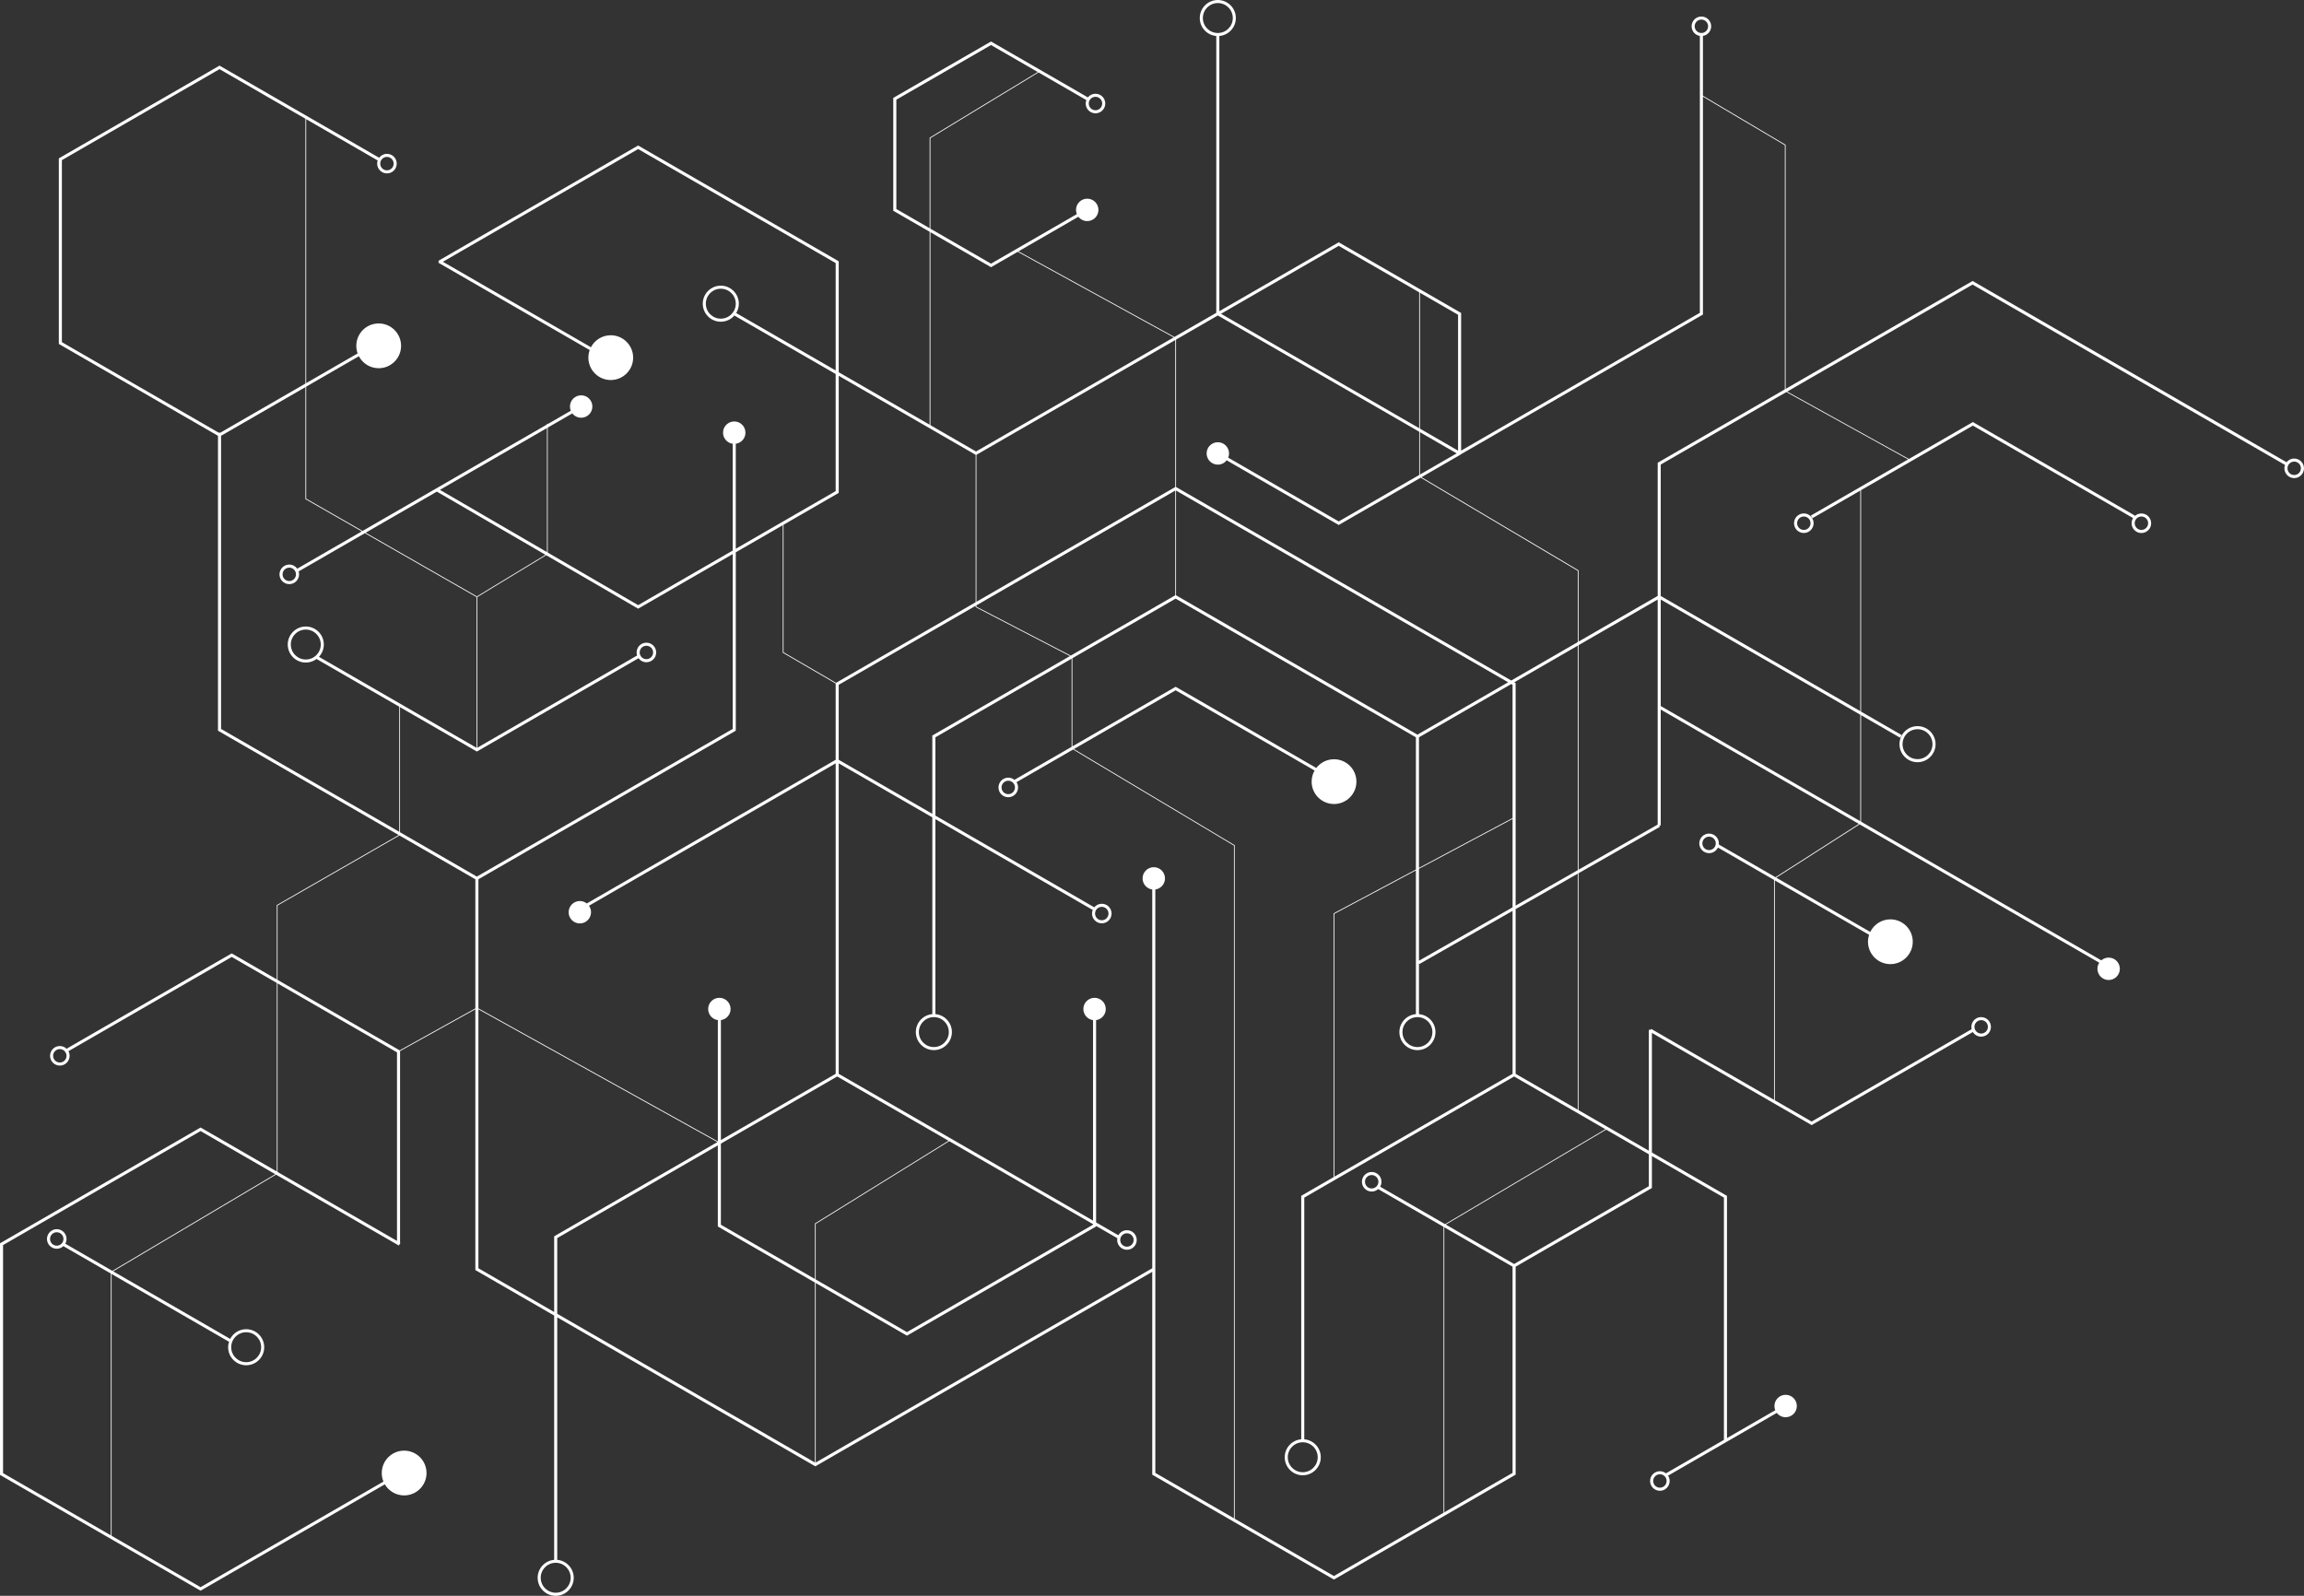 <svg xmlns="http://www.w3.org/2000/svg" id="uuid-9bc67147-2450-4cc5-9b58-12cf5594dd79" viewBox="0 0 2863 1983.24"><rect x="0" y="0" width="2863" height="1983.24" fill="#333333" stroke="none"/><g id="uuid-5b2a2b86-a869-470a-ae3e-dc7c0d8f0bb4"><path d="m2360.34,924.85c0,12.36,10.05,22.41,22.41,22.41s22.41-10.05,22.41-22.41-10.05-22.41-22.41-22.41-22.41,10.05-22.41,22.41Zm41.02,0c0,10.26-8.35,18.61-18.61,18.61s-18.61-8.35-18.61-18.61,8.35-18.61,18.61-18.61,18.61,8.35,18.61,18.61Z" fill="#fff"></path><path d="m2241.47,662.4c6.7,0,12.16-5.45,12.16-12.16s-5.45-12.16-12.16-12.16-12.16,5.45-12.16,12.16,5.45,12.16,12.16,12.16Zm0-20.51c4.61,0,8.35,3.75,8.35,8.35s-3.75,8.35-8.35,8.35-8.35-3.75-8.35-8.35,3.75-8.35,8.35-8.35Z" fill="#fff"></path><path d="m2850.84,569.82c-3.86,0-7.3,1.81-9.53,4.63l-390.13-225.24-232.34,134.14V179.96l-102.75-60.98V44.66c5.8-.92,10.25-5.94,10.25-11.99,0-6.7-5.45-12.16-12.16-12.16s-12.16,5.45-12.16,12.16c0,6.05,4.45,11.07,10.26,11.99v344.1l-296.65,171.27v-171.08l-152.13-87.83-148.32,85.64V44.73c11.47-.97,20.51-10.6,20.51-22.31,0-12.36-10.05-22.41-22.41-22.41s-22.41,10.05-22.41,22.41c0,11.72,9.04,21.34,20.51,22.31v344.03l-51.97,30-193.84-106.39,74.45-42.98c2.55,3.28,6.52,5.39,10.99,5.39,7.69,0,13.93-6.24,13.93-13.93s-6.24-13.93-13.93-13.93-13.93,6.24-13.93,13.93c0,1.86.37,3.63,1.03,5.25l-106.66,61.58-75.33-43.49v-112.54l134.36-81.61,59.43,34.31c-.51,1.34-.8,2.79-.8,4.31,0,6.7,5.45,12.16,12.16,12.16s12.16-5.45,12.16-12.16-5.45-12.16-12.16-12.16c-3.82,0-7.23,1.78-9.46,4.54l-120.35-69.48-121.46,70.12v140.25l45.18,26.08v239.81l-112.96-65.22v-137.87l-249.25-143.9-248.3,143.36.65,1.12-.65,1.12,188.09,108.6c-1.06,2.95-1.64,6.12-1.64,9.44,0,15.37,12.46,27.82,27.82,27.82s27.82-12.46,27.82-27.82-12.46-27.82-27.82-27.82c-10.7,0-19.98,6.04-24.63,14.89l-183.98-106.22,242.64-140.09,245.45,141.71v133.48l-123.61-71.37c2.07-3.39,3.28-7.36,3.28-11.62,0-12.36-10.05-22.41-22.41-22.41s-22.41,10.05-22.41,22.41,10.05,22.41,22.41,22.41c6.73,0,12.76-2.99,16.87-7.7l125.87,72.67v145.55l-124.13,71.66v-130.52c6.79-.93,12.03-6.74,12.03-13.79,0-7.69-6.24-13.93-13.93-13.93s-13.93,6.24-13.93,13.93c0,7.05,5.24,12.86,12.03,13.79v132.72l-117.51,67.85-112.38-65.36v-155.28l30.58-17.66c2.55,3.28,6.52,5.39,10.99,5.39,7.69,0,13.93-6.24,13.93-13.93s-6.24-13.93-13.93-13.93-13.93,6.24-13.93,13.93c0,1.86.37,3.63,1.03,5.25l-28.67,16.55v-.38h-.95v.93l-229.1,132.27-70.09-40.13v-139.19l65.48-37.81c4.66,8.85,13.94,14.89,24.63,14.89,15.37,0,27.82-12.46,27.82-27.82s-12.46-27.82-27.82-27.82-27.82,12.46-27.82,27.82c0,3.31.58,6.49,1.65,9.44l-63.94,36.91V148.1l88.88,51.31c-.42,1.24-.66,2.55-.66,3.93,0,6.7,5.45,12.16,12.16,12.16s12.16-5.45,12.16-12.16-5.45-12.16-12.16-12.16c-3.97,0-7.48,1.92-9.71,4.87l-198.34-114.51-198.74,114.74-.95.55v230.58l197.79,114.19v366.49l224.61,129.68-151.31,86.9-.24.14v92.38l-55.04-31.78-.95-.55-205.23,118.49c-2.18-2.08-5.13-3.37-8.37-3.37-6.7,0-12.16,5.45-12.16,12.16s5.45,12.16,12.16,12.16,12.16-5.45,12.16-12.16c0-2.08-.53-4.03-1.45-5.75l202.9-117.14,55.99,32.33v234.34l-93.74-54.12-.95-.55L.95,1544.62l-.95.55v287.81l248.3,143.36.95.55,228.94-132.18c4.83,8.23,13.77,13.77,24.01,13.77,15.37,0,27.82-12.46,27.82-27.82s-12.46-27.82-27.82-27.82-27.82,12.46-27.82,27.82c0,3.77.75,7.37,2.11,10.65l-227.24,131.2-110.56-63.83v-325.39l145.76,84.16.38-.65c-.84,2.35-1.33,4.88-1.33,7.52,0,12.36,10.05,22.41,22.41,22.41s22.41-10.05,22.41-22.41-10.05-22.41-22.41-22.41c-8.63,0-16.12,4.91-19.86,12.07l-145.49-84,202.44-120.17,152.64,88.13,1.05-1.81h.44v-.75l.42-.72-.42-.24v-238.15l93.55-51.94v324.08l97.94,56.55v303.6c-11.47.97-20.51,10.6-20.51,22.31,0,12.36,10.05,22.41,22.41,22.41s22.41-10.05,22.41-22.41c0-11.72-9.04-21.34-20.51-22.31v-301.4l319.78,184.62.95.55,418.67-241.72v252.11l224.82,129.8.95.55,224.82-129.8.95-.55v-258.5l168.39-97.22.95-.55v-39.72l89.49,51.67v301.07l-72.04,41.59c-2.07-1.65-4.69-2.64-7.54-2.64-6.7,0-12.16,5.45-12.16,12.16s5.45,12.16,12.16,12.16,12.16-5.45,12.16-12.16c0-2.45-.73-4.73-1.99-6.64l135.11-78.01c2.55,3.28,6.52,5.39,10.99,5.39,7.69,0,13.93-6.24,13.93-13.93s-6.24-13.93-13.93-13.93-13.93,6.24-13.93,13.93c0,1.86.37,3.63,1.03,5.25l-59.99,34.64v-301.07l-93.29-53.86v-148.69l197.54,114.05.95.55,200.32-115.66c2.15,3.45,5.96,5.76,10.32,5.76,6.7,0,12.16-5.45,12.16-12.16s-5.45-12.16-12.16-12.16-12.16,5.45-12.16,12.16c0,.99.13,1.94.35,2.86l-198.84,114.8-45.76-26.42v-273.31l117.16,67.64c-.88,2.71-1.36,5.6-1.36,8.61,0,15.37,12.46,27.82,27.82,27.82s27.82-12.46,27.82-27.82-12.46-27.82-27.82-27.82c-11,0-20.51,6.39-25.02,15.65l-116.8-67.44,103.58-66.26,297.79,171.93c-1.42,2.18-2.26,4.79-2.26,7.59,0,7.69,6.24,13.93,13.93,13.93s13.93-6.24,13.93-13.93-6.24-13.93-13.93-13.93c-3.5,0-6.68,1.3-9.13,3.42l-298.52-172.35v-132.37l48.67,28.1,1.9-3.29-50.57-29.2v-275.27l138.96-80.23,199.08,114.94c-1.17,1.87-1.86,4.07-1.86,6.44,0,6.7,5.45,12.16,12.16,12.16s12.16-5.45,12.16-12.16-5.45-12.16-12.16-12.16c-3.34,0-6.36,1.35-8.56,3.54l.53-.91-201.34-116.24-79.5,45.9-151.29-83.75,230.4-133.02,388.26,224.16c-.49,1.31-.77,2.73-.77,4.21,0,6.7,5.45,12.16,12.16,12.16s12.16-5.45,12.16-12.16-5.45-12.16-12.16-12.16ZM1361.27,120.31c4.61,0,8.35,3.75,8.35,8.35s-3.75,8.35-8.35,8.35-8.35-3.75-8.35-8.35,3.75-8.35,8.35-8.35Zm-465.59,275.73c-10.26,0-18.61-8.35-18.61-18.61s8.35-18.61,18.61-18.61,18.61,8.35,18.61,18.61-8.35,18.61-18.61,18.61Zm-414.86-201.05c4.61,0,8.35,3.75,8.35,8.35s-3.75,8.35-8.35,8.35-8.35-3.75-8.35-8.35,3.75-8.35,8.35-8.35ZM82.69,1312.14c0,4.61-3.75,8.35-8.35,8.35s-8.35-3.75-8.35-8.35,3.75-8.35,8.35-8.35c2.48,0,4.71,1.09,6.24,2.82l1.03,1.78.14-.08c.6,1.15.94,2.46.94,3.84Zm223.22,343.54c10.26,0,18.61,8.35,18.61,18.61s-8.35,18.61-18.61,18.61-18.61-8.35-18.61-18.61,8.35-18.61,18.61-18.61Zm403.22,305.14c0,10.26-8.35,18.61-18.61,18.61s-18.61-8.35-18.61-18.61,8.35-18.61,18.61-18.61,18.61,8.35,18.61,18.61Zm1353.49-111.95c-4.61,0-8.35-3.75-8.35-8.35s3.75-8.35,8.35-8.35,8.35,3.75,8.35,8.35-3.75,8.35-8.35,8.35Zm399.22-581.08c4.61,0,8.35,3.75,8.35,8.35s-3.75,8.35-8.35,8.35-8.35-3.75-8.35-8.35,3.75-8.35,8.35-8.35Zm199.12-625.9c4.61,0,8.35,3.75,8.35,8.35s-3.75,8.35-8.35,8.35-8.35-3.75-8.35-8.35,3.75-8.35,8.35-8.35ZM2105.84,32.67c0-4.61,3.75-8.35,8.35-8.35s8.35,3.75,8.35,8.35-3.75,8.35-8.35,8.35-8.35-3.75-8.35-8.35Zm9.3,358.83l.95-.55V120.09l101.8,60.41v303.39l-158,91.22v165.52l-98.39,56.8v-88.62l-195.16-115.76,48.35-27.92.95-.55v-.19l299.5-172.92Zm-231.79,943.02v-204.68l77.19-44.04v293.29l-77.19-44.57Zm-724.83-420.41v97.31l-116.32-67.16v-93.18l170.15-98.23v1.71l117.22,60.8-170.1,98.21-.95.55Zm199.69,607.25v.7l-231.21,133.49-113.39-65.47v-69.03l165.95-102.83,178.65,103.14Zm-345.32-.97l-.23.14v69.01l-116.87-67.47v-100.81l144.51-83.43,138.33,79.86-165.75,102.7Zm317.66-705.59l-117.25-60.81v-1.68l247.1-142.66v130.18l-129.85,74.97Zm-117.25-249.55l247.1-142.66v182.67l-247.1,142.66v-182.67Zm248.05,44.4l412.72,238.28-112.74,65.09-299.5-172.92-.48-.27v-130.18Zm301.88,306.67l114.64-66.19,1.67.97v165.57l-116.32,61.94v-162.3Zm116.32,101.43v109.9l-116.32,66.35v-114.3l116.32-61.94Zm-118.22,246.31c10.26,0,18.61,8.35,18.61,18.61s-8.35,18.61-18.61,18.61-18.61-8.35-18.61-18.61,8.35-18.61,18.61-18.61Zm-1.9-3.71c-11.47.97-20.51,10.6-20.51,22.32,0,12.36,10.05,22.41,22.41,22.41s22.41-10.05,22.41-22.41c0-11.72-9.04-21.35-20.51-22.32v-63.29l.57,1,115.75-66.03v202.51l-221.38,127.82v-326.7l101.26-53.93v178.63Zm123.92-134.87v-276.57l-1.67-.97,78.87-45.53v279.04l-77.19,44.04Zm78.14-323.62l98.39-56.8v279.72l-98.39,56.12v-279.04Zm-197.04-212.07v-52.69l45.64,26.35-45.64,26.35Zm47.37-29.74l-47.37-27.35v-168.88l47.37,27.35v168.88Zm-48.32-196.78v168.88l-246.26-142.18,146.26-84.44,100,57.74ZM1494.69,22.41c0-10.26,8.35-18.61,18.61-18.61s18.61,8.35,18.61,18.61-8.35,18.61-18.61,18.61-18.61-8.35-18.61-18.61Zm18.61,369.64l250.23,144.47v53.79l-100,57.74-137.33-79.28c.66-1.62,1.03-3.39,1.03-5.25,0-7.69-6.24-13.93-13.93-13.93s-13.93,6.24-13.93,13.93,6.24,13.93,13.93,13.93c4.47,0,8.44-2.12,10.99-5.39l139.23,80.39,101.88-58.82,195.16,115.75v88.62l-82.67,47.73-416.04-240.2-.48-.27v-183.22l51.93-29.98Zm-399.49-132.3V123.89l117.65-67.93,58.09,33.54-134.14,81.47-.23.14v112.52l-41.38-23.89Zm42.33,28.83l75.33,43.49,33.16-19.14,193.84,106.39-245.62,141.81-56.71-32.74v-239.81Zm-114.86,324.53l.95-.55v-145.55l170.15,98.23v183.22l-173,99.88-.47.27-65.28-38.01v-158.44l67.65-39.06Zm-68.6,39.6v158.44l65.74,38.28v94.83l-309.25,178.55c-2.38-1.89-5.38-3.03-8.66-3.03-7.69,0-13.93,6.24-13.93,13.93s6.24,13.93,13.93,13.93,13.93-6.24,13.93-13.93c0-3.01-.96-5.79-2.58-8.06l306.56-176.99v385.86l-142.61,82.34v-149.08c6.79-.93,12.03-6.74,12.03-13.79,0-7.69-6.24-13.93-13.93-13.93s-13.93,6.24-13.93,13.93c0,7.05,5.24,12.86,12.03,13.79v150.77l-297.52-165.34v-160.47l318.86-184.09.95-.55v-221.68l58.38-33.71Zm-179.71,103.75l117.52-67.85v217.29l-317.91,183.54-95.51-55.14v-155.44l94.56,54.59.95.55,200.85-115.96c2.21,3.02,5.78,4.99,9.8,4.99,6.7,0,12.16-5.45,12.16-12.16s-5.45-12.16-12.16-12.16-12.16,5.45-12.16,12.16c0,1.32.22,2.59.61,3.78l-198.62,114.67v-187.33l85.68-51.98,113.27,65.89.95.55Zm1.91,54.41c0-4.61,3.75-8.35,8.35-8.35s8.35,3.75,8.35,8.35-3.75,8.35-8.35,8.35-8.35-3.75-8.35-8.35Zm-115.22-124.72l-133.02-77.37,133.02-76.8v154.17Zm-136.82-75.18l134.98,78.51-85.23,51.71-138.21-79.14,88.47-51.08ZM76.89,199.03l195.89-113.1,106.73,61.62v329.15l-105.68,61.02h-2.08l-194.85-112.5v-226.19Zm197.79,342.58l104.83-60.52v139.19l70.09,40.13-80.24,46.33c-2.21-3.09-5.81-5.11-9.89-5.11-6.7,0-12.16,5.45-12.16,12.16s5.45,12.16,12.16,12.16,12.16-5.45,12.16-12.16c0-1.27-.2-2.49-.56-3.64l82.35-47.54,138.7,79.41v187.32l-195.78-113.04c3.75-4.01,6.06-9.37,6.06-15.28,0-12.36-10.05-22.41-22.41-22.41s-22.41,10.05-22.41,22.41,10.05,22.41,22.41,22.41c5.01,0,9.63-1.67,13.36-4.46l102.79,59.34v155.44l-221.45-127.85v-364.29Zm93.14,172.18c0,4.61-3.75,8.35-8.35,8.35s-8.35-3.75-8.35-8.35,3.75-8.35,8.35-8.35,8.35,3.75,8.35,8.35Zm12.16,105.84c-10.26,0-18.61-8.35-18.61-18.61s8.35-18.61,18.61-18.61,18.61,8.35,18.61,18.61-8.35,18.61-18.61,18.61Zm-240.36,759.79l-58.47-33.76c.98-1.75,1.54-3.76,1.54-5.9,0-6.7-5.45-12.16-12.16-12.16s-12.16,5.45-12.16,12.16,5.45,12.16,12.16,12.16c3.18,0,6.06-1.24,8.23-3.24l58.97,34.05v325.39L3.8,1830.78v-283.42l245.45-141.71,92.81,53.59-202.44,120.17Zm-69.09-31.31c-4.61,0-8.35-3.75-8.35-8.35s3.75-8.35,8.35-8.35,8.35,3.75,8.35,8.35-3.75,8.35-8.35,8.35Zm274.35-91.63v-234.34l148.44,85.7v234.34l-148.44-85.7Zm151.8-151.09l-151.8-87.64v-92.38l151.55-87.04,94.25,54.41v160.47l-93.99,52.18Zm97.79,270.79v-321.88l297.01,165.06-201.92,116.58-.95.55v94.05l-94.14-54.35Zm97.94,56.55v-94.05l199.58-115.23v100.81l120.67,69.67v223.69l-320.25-184.9Zm743.2-54.35v-472.94c6.79-.93,12.03-6.74,12.03-13.79,0-7.69-6.24-13.93-13.93-13.93s-13.93,6.24-13.93,13.93c0,7.05,5.24,12.86,12.03,13.79v470.75l-418.19,241.44v-223.15l112.44,64.92.95.55,234.06-135.14.95-.55v-.7l26.4,15.24c-.13.72-.21,1.47-.21,2.23,0,6.7,5.45,12.16,12.16,12.16s12.16-5.45,12.16-12.16-5.45-12.16-12.16-12.16c-4.58,0-8.57,2.54-10.64,6.29l-27.7-15.99v-251.39c6.79-.93,12.03-6.74,12.03-13.79,0-7.69-6.24-13.93-13.93-13.93s-13.93,6.24-13.93,13.93c0,7.05,5.24,12.86,12.03,13.79v249.19l-316.01-182.45v-385.86l116.32,67.15v244.52c-11.47.97-20.51,10.6-20.51,22.32,0,12.36,10.05,22.41,22.41,22.41s22.41-10.05,22.41-22.41c0-11.72-9.04-21.35-20.51-22.32v-242.33l195.48,112.86c-.55,1.39-.86,2.9-.86,4.48,0,6.7,5.45,12.16,12.16,12.16s12.16-5.45,12.16-12.16-5.45-12.16-12.16-12.16c-3.76,0-7.13,1.72-9.36,4.41l-197.42-113.98v-97.31l169.26-97.72v109.57l-71.06,41.03c-2.09-1.7-4.75-2.72-7.65-2.72-6.7,0-12.16,5.45-12.16,12.16s5.45,12.16,12.16,12.16,12.16-5.45,12.16-12.16c0-2.41-.71-4.65-1.92-6.54l70.35-40.62,199.85,119.46v835.97l-97.7-56.41v-252.11Zm-43.61-37.35c0-4.61,3.75-8.35,8.35-8.35s8.35,3.75,8.35,8.35-3.75,8.35-8.35,8.35-8.35-3.75-8.35-8.35Zm-231.58-276.98c10.26,0,18.61,8.35,18.61,18.61s-8.35,18.61-18.61,18.61-18.61-8.35-18.61-18.61,8.35-18.61,18.61-18.61Zm208.68-137.05c4.61,0,8.35,3.75,8.35,8.35s-3.75,8.35-8.35,8.35-8.35-3.75-8.35-8.35,3.75-8.35,8.35-8.35Zm-107.87-148.38c0,4.61-3.75,8.35-8.35,8.35s-8.35-3.75-8.35-8.35,3.75-8.35,8.35-8.35,8.35,3.75,8.35,8.35Zm273.03,908.83v-837.06l-199.86-119.47,126.47-73.02,172.66,99.69c-2.33,4.07-3.67,8.78-3.67,13.81,0,15.37,12.46,27.82,27.82,27.82s27.82-12.46,27.82-27.82-12.46-27.82-27.82-27.82c-8.97,0-16.95,4.25-22.03,10.84l-173.83-100.36-.95-.55-128.34,74.1v-109.57l128.34-74.09,298.55,172.37v164.32l-101.96,54.3-.25.13v327.83l-39.35,22.72-.95.55v302.56c-11.47.97-20.51,10.6-20.51,22.31,0,12.36,10.05,22.41,22.41,22.41s22.41-10.05,22.41-22.41c0-11.72-9.04-21.34-20.51-22.31v-300.36l260.73-150.53,113.46,65.51-199.28,118.01-80.64-46.56c1.05-1.8,1.67-3.89,1.67-6.12,0-6.7-5.45-12.16-12.16-12.16s-12.16,5.45-12.16,12.16,5.45,12.16,12.16,12.16c3.08,0,5.89-1.16,8.04-3.06l81.21,46.89v355.38l-136.17,78.62-123.31-71.2Zm84.55-95.02c10.26,0,18.61,8.35,18.61,18.61s-8.35,18.61-18.61,18.61-18.61-8.35-18.61-18.61,8.35-18.61,18.61-18.61Zm85.68-315.41c-4.61,0-8.35-3.75-8.35-8.35s3.75-8.35,8.35-8.35,8.35,3.75,8.35,8.35-3.75,8.35-8.35,8.35Zm90.2,402.46v-354.28l84.85,48.99v256.3l-84.85,48.99Zm254.19-405.26l-167.44,96.67-84.88-49,199.28-118.01,53.04,30.62v39.72Zm157.4-384.02l-70.47-40.68c.05-.46.09-.92.09-1.39,0-6.7-5.45-12.16-12.16-12.16s-12.16,5.45-12.16,12.16,5.45,12.16,12.16,12.16c4.86,0,9.05-2.87,10.99-7l69.73,40.26v273.31l-152.73-88.18-.64,1.1h-2.22v150.33l-87.4-50.46v-294.38l101.23-57.75-.94-1.65h1.9v-144.07l246.19,142.14-103.58,66.26Zm-74.19-42.07c0,4.61-3.75,8.35-8.35,8.35s-8.35-3.75-8.35-8.35,3.75-8.35,8.35-8.35,8.35,3.75,8.35,8.35Zm179.56-27.54l-247.98-143.17v-132.37l247.98,143.17v132.37Zm59.45-449.65l-120.88,69.79,1.9,3.29,59.53-34.37v274.18l-247.98-143.17v-163.32l156.14-90.15,151.29,83.75Zm479.72,19.41c-4.61,0-8.35-3.75-8.35-8.35s3.75-8.35,8.35-8.35,8.35,3.75,8.35,8.35-3.75,8.35-8.35,8.35Z" fill="#fff"></path></g></svg>